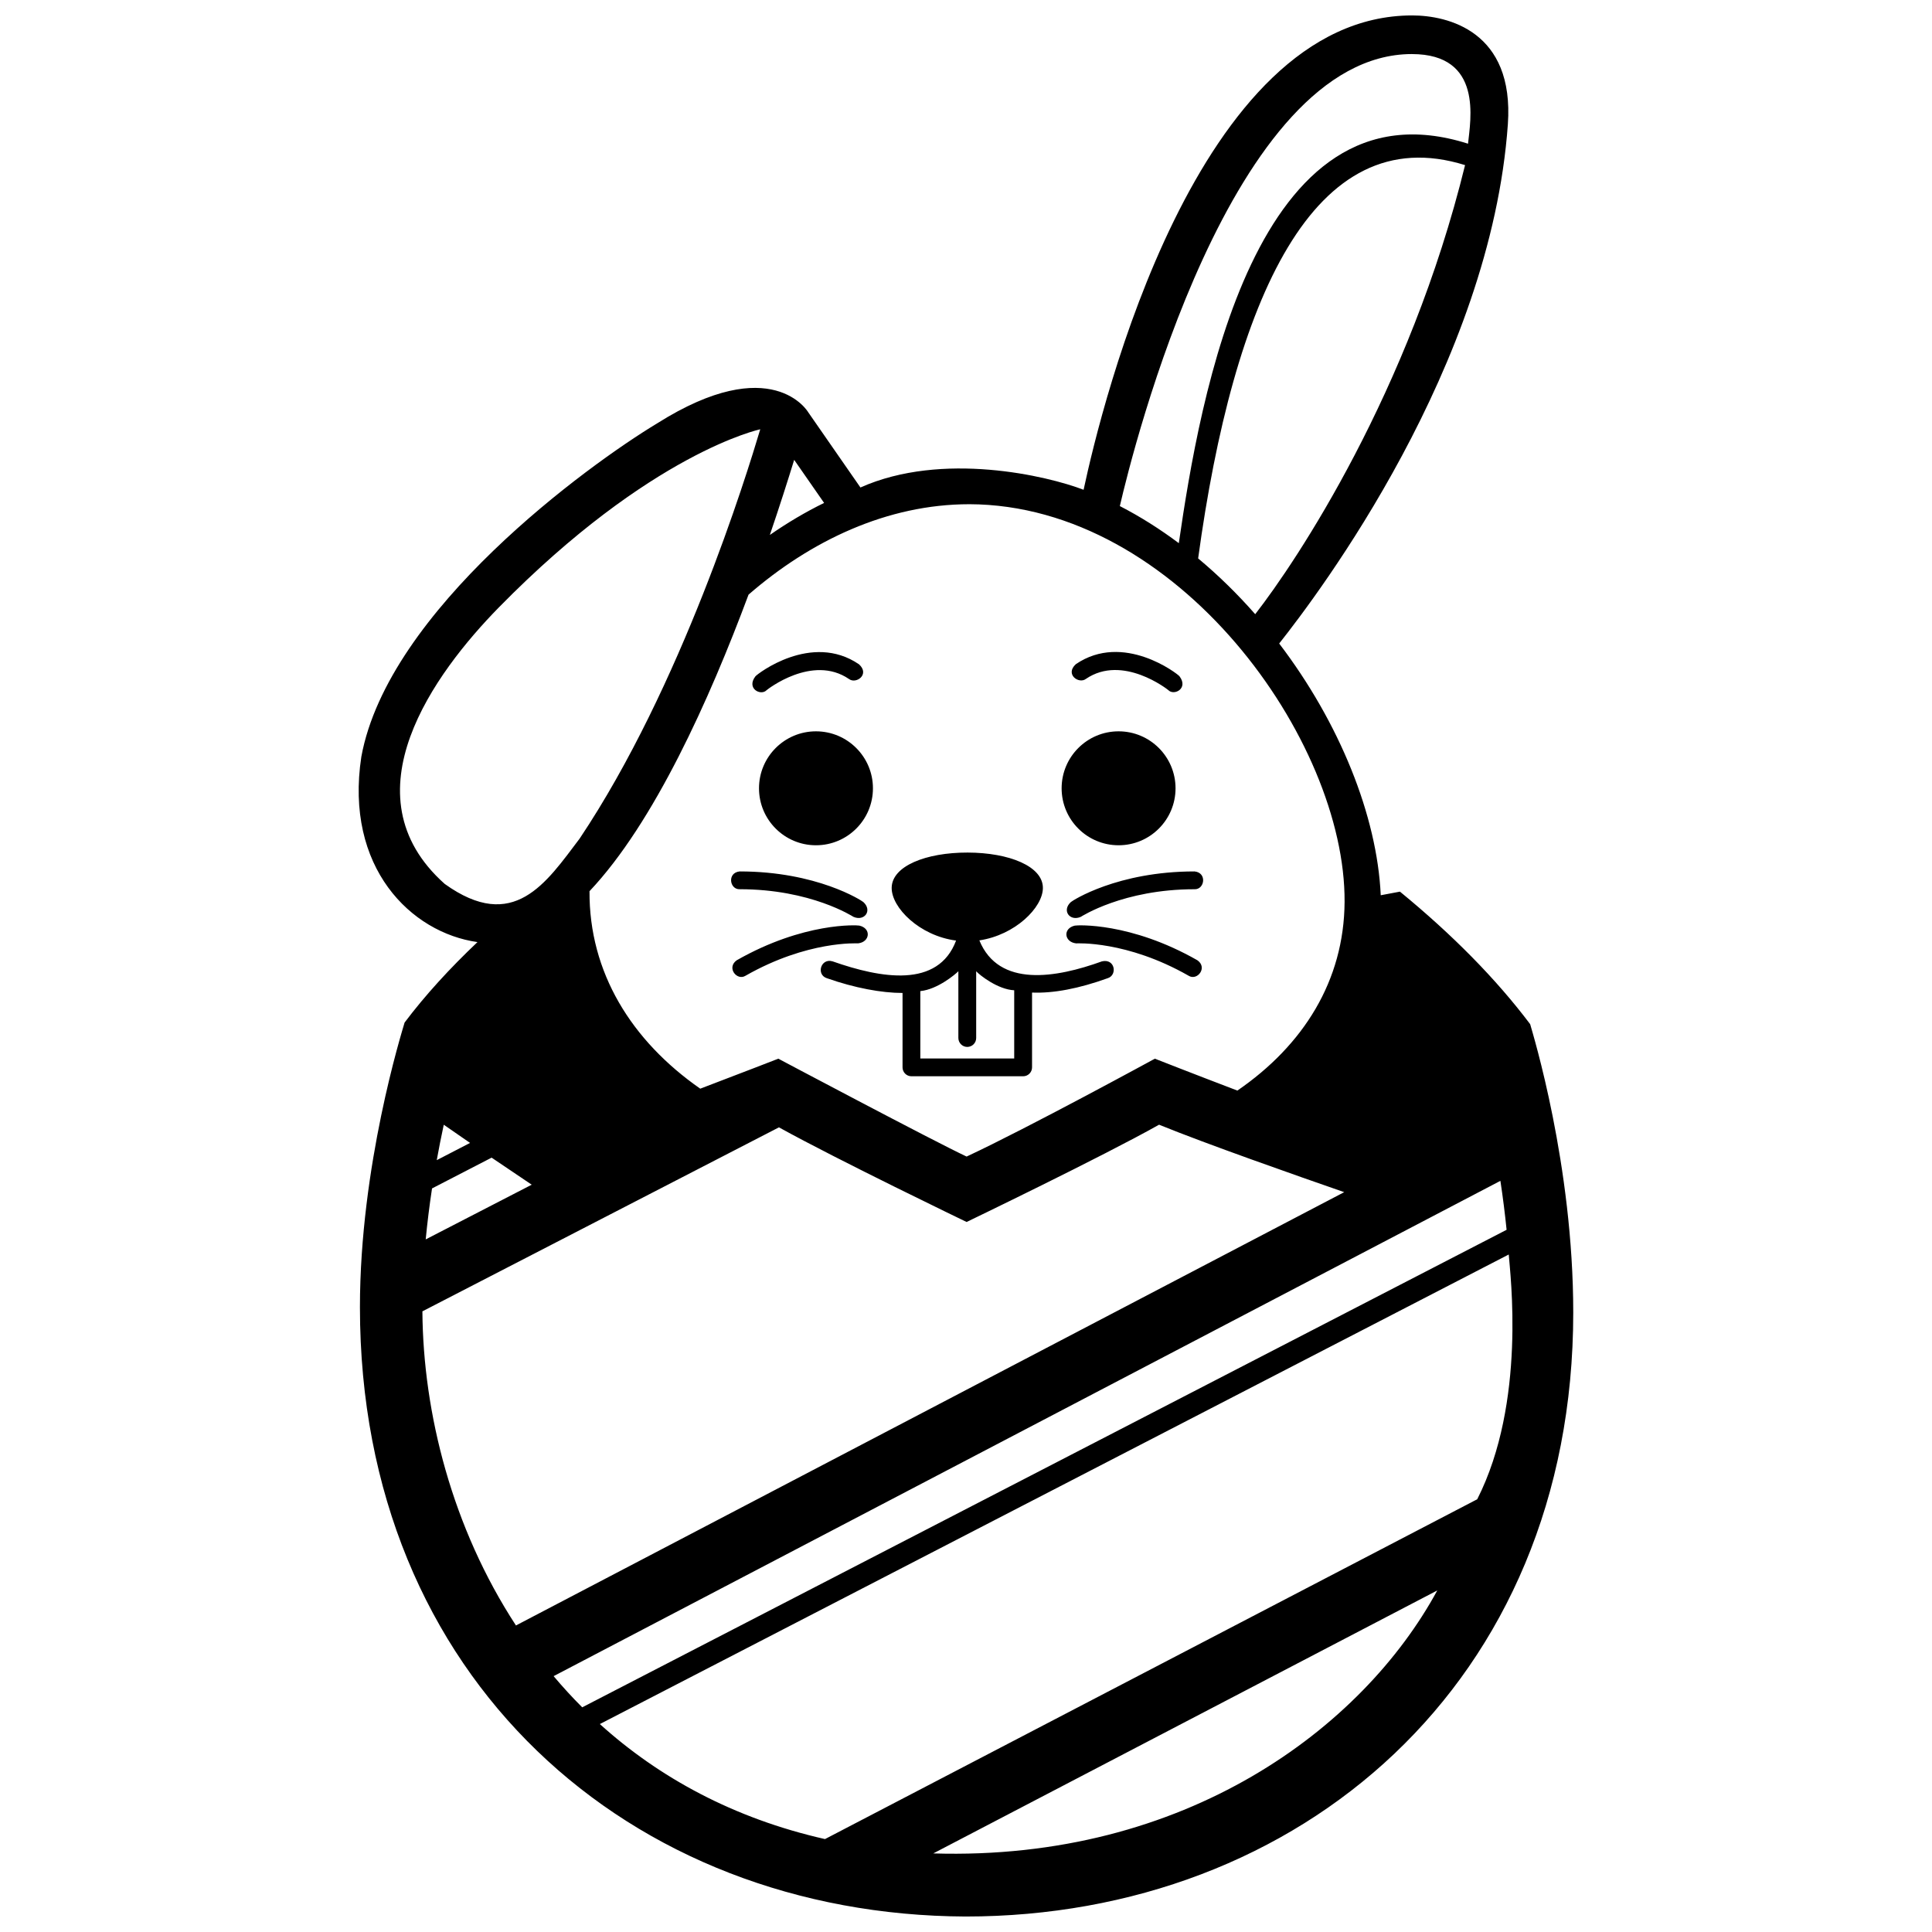 <?xml version="1.0" encoding="UTF-8"?>
<!-- The Best Svg Icon site in the world: iconSvg.co, Visit us! https://iconsvg.co -->
<svg width="800px" height="800px" version="1.1" viewBox="144 144 512 512" xmlns="http://www.w3.org/2000/svg">
 <defs>
  <clipPath id="a">
   <path d="m239 148.09h322v503.81h-322z"/>
  </clipPath>
 </defs>
 <g clip-path="url(#a)">
  <path d="m549.52 415.43c-9.035-12.004-20.625-23.746-34.52-35.137-1.707 0.312-3.402 0.637-5.09 0.957-0.953-21.043-10.934-45.75-26.914-66.711 10.449-13.199 56.09-73.578 60.602-137.61 1.75-24.68-15.938-28.84-25.352-28.84-57.051 0-82.246 103.07-87.082 125.71-9.551-3.684-37.453-10.297-59.141-0.609l-13.844-19.949s-9.508-16.309-40.039 2.961c-18.32 11.047-71.27 49.473-78.383 88.344-4.484 29.355 13.168 46.637 30.777 49.117-7.344 6.969-13.805 14.012-19.312 21.32-0.785 2.707-11.836 37.996-11.836 75.434 0 98.617 71.688 161.09 160.48 161.48 88.402 0 161.06-61.762 161.06-160.07 0.008-39.133-10.711-73.887-11.414-76.402zm-72.875-108.66c-4.66-5.309-9.723-10.281-15.125-14.785 9.344-68.379 30.504-116.77 70.738-104.23-14.742 60.086-44.617 104.9-55.613 119.01zm41.531-148.44c18.973 0 15.48 17.633 14.867 23.754-56.531-18.023-71.133 67.859-76.645 105.86-4.969-3.715-10.188-7.027-15.629-9.828 3.481-15.07 29.461-119.79 77.406-119.79zm-117.3 119.29c55.227 0.172 99.719 62.617 99.453 105.39-0.125 20.906-10.941 38.008-28.41 50.004-12.035-4.586-21.867-8.453-21.867-8.453s-33.645 18.367-49.891 25.938c-8.523-3.977-49.898-25.938-49.898-25.938s-9.305 3.621-20.688 7.949c-18.238-12.711-29.484-30.816-29.348-52.336 17.121-18.113 31.816-50.863 42.145-78.59 16.48-14.305 36.766-23.961 58.504-23.961zm-46.41-11.75 7.93 11.41c-4.973 2.434-9.773 5.289-14.379 8.488 2.613-7.668 4.781-14.492 6.449-19.898zm-92.633 112.36c-26.469-23.594-2.648-55.902 14.383-73.277 40.371-41.117 69.258-47.184 69.258-47.184-3.598 12.07-20.867 68.156-47.887 108.5-8.832 11.656-17.469 25.109-35.754 11.965zm-0.23 63.836c2.309 1.605 4.648 3.234 6.969 4.82l-8.828 4.566c0.559-3.106 1.18-6.234 1.859-9.387zm-3.109 16.879 15.789-8.156c3.981 2.707 7.664 5.18 10.629 7.168l-28.094 14.496c0.422-4.406 0.977-8.918 1.676-13.508zm22.238 115.82c-16.879-25.852-24.605-56.215-24.793-83.246l94.488-48.758c15.715 8.699 49.734 25.078 49.734 25.078s35.926-17.297 51.004-25.781c12.312 5.023 36.477 13.512 49.062 17.875zm9.98 13.43 250.91-131.26c0.66 4.379 1.211 8.711 1.641 12.973l-244.97 126.55c-2.66-2.652-5.184-5.422-7.582-8.262zm100.61 46.98 133.57-69.688c-19.789 36.477-66.723 71.727-133.57 69.688zm144.17-93.863-172.86 90.062c-24.359-5.516-44.098-16.41-59.668-30.48l240.87-124.44c0.379 5.234 4.688 39.156-8.348 64.855zm-17.242-393.21c-0.262 0 0.262 0 0 0zm-176.68 254.48c-2.262 1.422-5.113-2.125-2.336-4.098 17.781-10.141 31.91-9.32 32.496-9.191 3.231 0.727 2.836 4.359-0.336 4.707-0.141 0.016-13.375-0.801-29.824 8.582zm117.43 0c-16.449-9.383-29.691-8.566-29.816-8.578-3.18-0.348-3.57-3.981-0.344-4.707 0.578-0.133 14.715-0.953 32.496 9.191 2.773 1.969-0.074 5.516-2.336 4.094zm-118.98-27.645c20.469 0 32.34 7.719 32.781 8.121 2.445 2.227 0.301 5.188-2.625 3.914-0.121-0.051-11.215-7.32-30.152-7.32-2.668 0.113-3.387-4.375-0.004-4.715zm87.766 8.121c0.441-0.402 12.309-8.121 32.777-8.121 3.387 0.336 2.672 4.828 0 4.719-18.934 0-30.027 7.266-30.148 7.32-2.934 1.273-5.078-1.691-2.629-3.918zm-30.418 10.203c-4.766 12.695-19.887 10.02-32.723 5.508-3.125-0.934-4.402 3.488-1.566 4.449 7.438 2.621 14.609 3.926 20.102 3.926 0.117 0 0.055 0 0 0v19.719c0 1.305 1.055 2.359 2.359 2.359h29.598c1.305 0 2.363-1.055 2.363-2.359v-19.824c5.668 0.23 12.391-1.043 20.113-3.828 2.539-0.848 1.879-5.254-1.598-4.438-12.125 4.379-27.312 7.043-32.477-5.562 9.496-1.422 16.785-8.688 16.836-13.852 0.059-5.754-8.883-9.395-19.945-9.422-11.07-0.02-20.07 3.586-20.129 9.34-0.051 5.254 7.356 12.711 17.066 13.984zm2.969 28.184c1.301 0 2.359-1.059 2.359-2.363v-17.688c0.926 1.027 5.727 4.828 10.078 5.039v18.078h-24.879l-0.004-17.859c4.559-0.434 9.375-4.519 10.082-5.262v17.688c0.008 1.309 1.062 2.367 2.363 2.367zm-25-68.539c0 8.34-6.758 15.098-15.098 15.098-8.332 0-15.098-6.758-15.098-15.098s6.762-15.098 15.098-15.098c8.34 0.004 15.098 6.766 15.098 15.098zm-31.148-29.668c0.469-0.613 14.852-11.785 27.449-3.195 2.973 2.691-0.777 5.34-2.66 3.894-9.73-6.637-21.719 2.856-21.824 2.969-1.523 1.586-5.445-0.43-2.965-3.668zm84.922-3.227c12.602-8.59 26.98 2.578 27.453 3.195 2.481 3.246-1.438 5.262-2.961 3.672-0.105-0.109-12.102-9.602-21.828-2.961-1.883 1.434-5.625-1.219-2.664-3.906zm-45.926 87.129c-0.062 0-0.117 0 0 0zm42.156-54.234c0-8.34 6.762-15.098 15.094-15.098 8.34 0 15.094 6.762 15.094 15.098 0 8.34-6.758 15.098-15.094 15.098-8.332 0-15.094-6.754-15.094-15.098z"/>
 </g>
</svg>